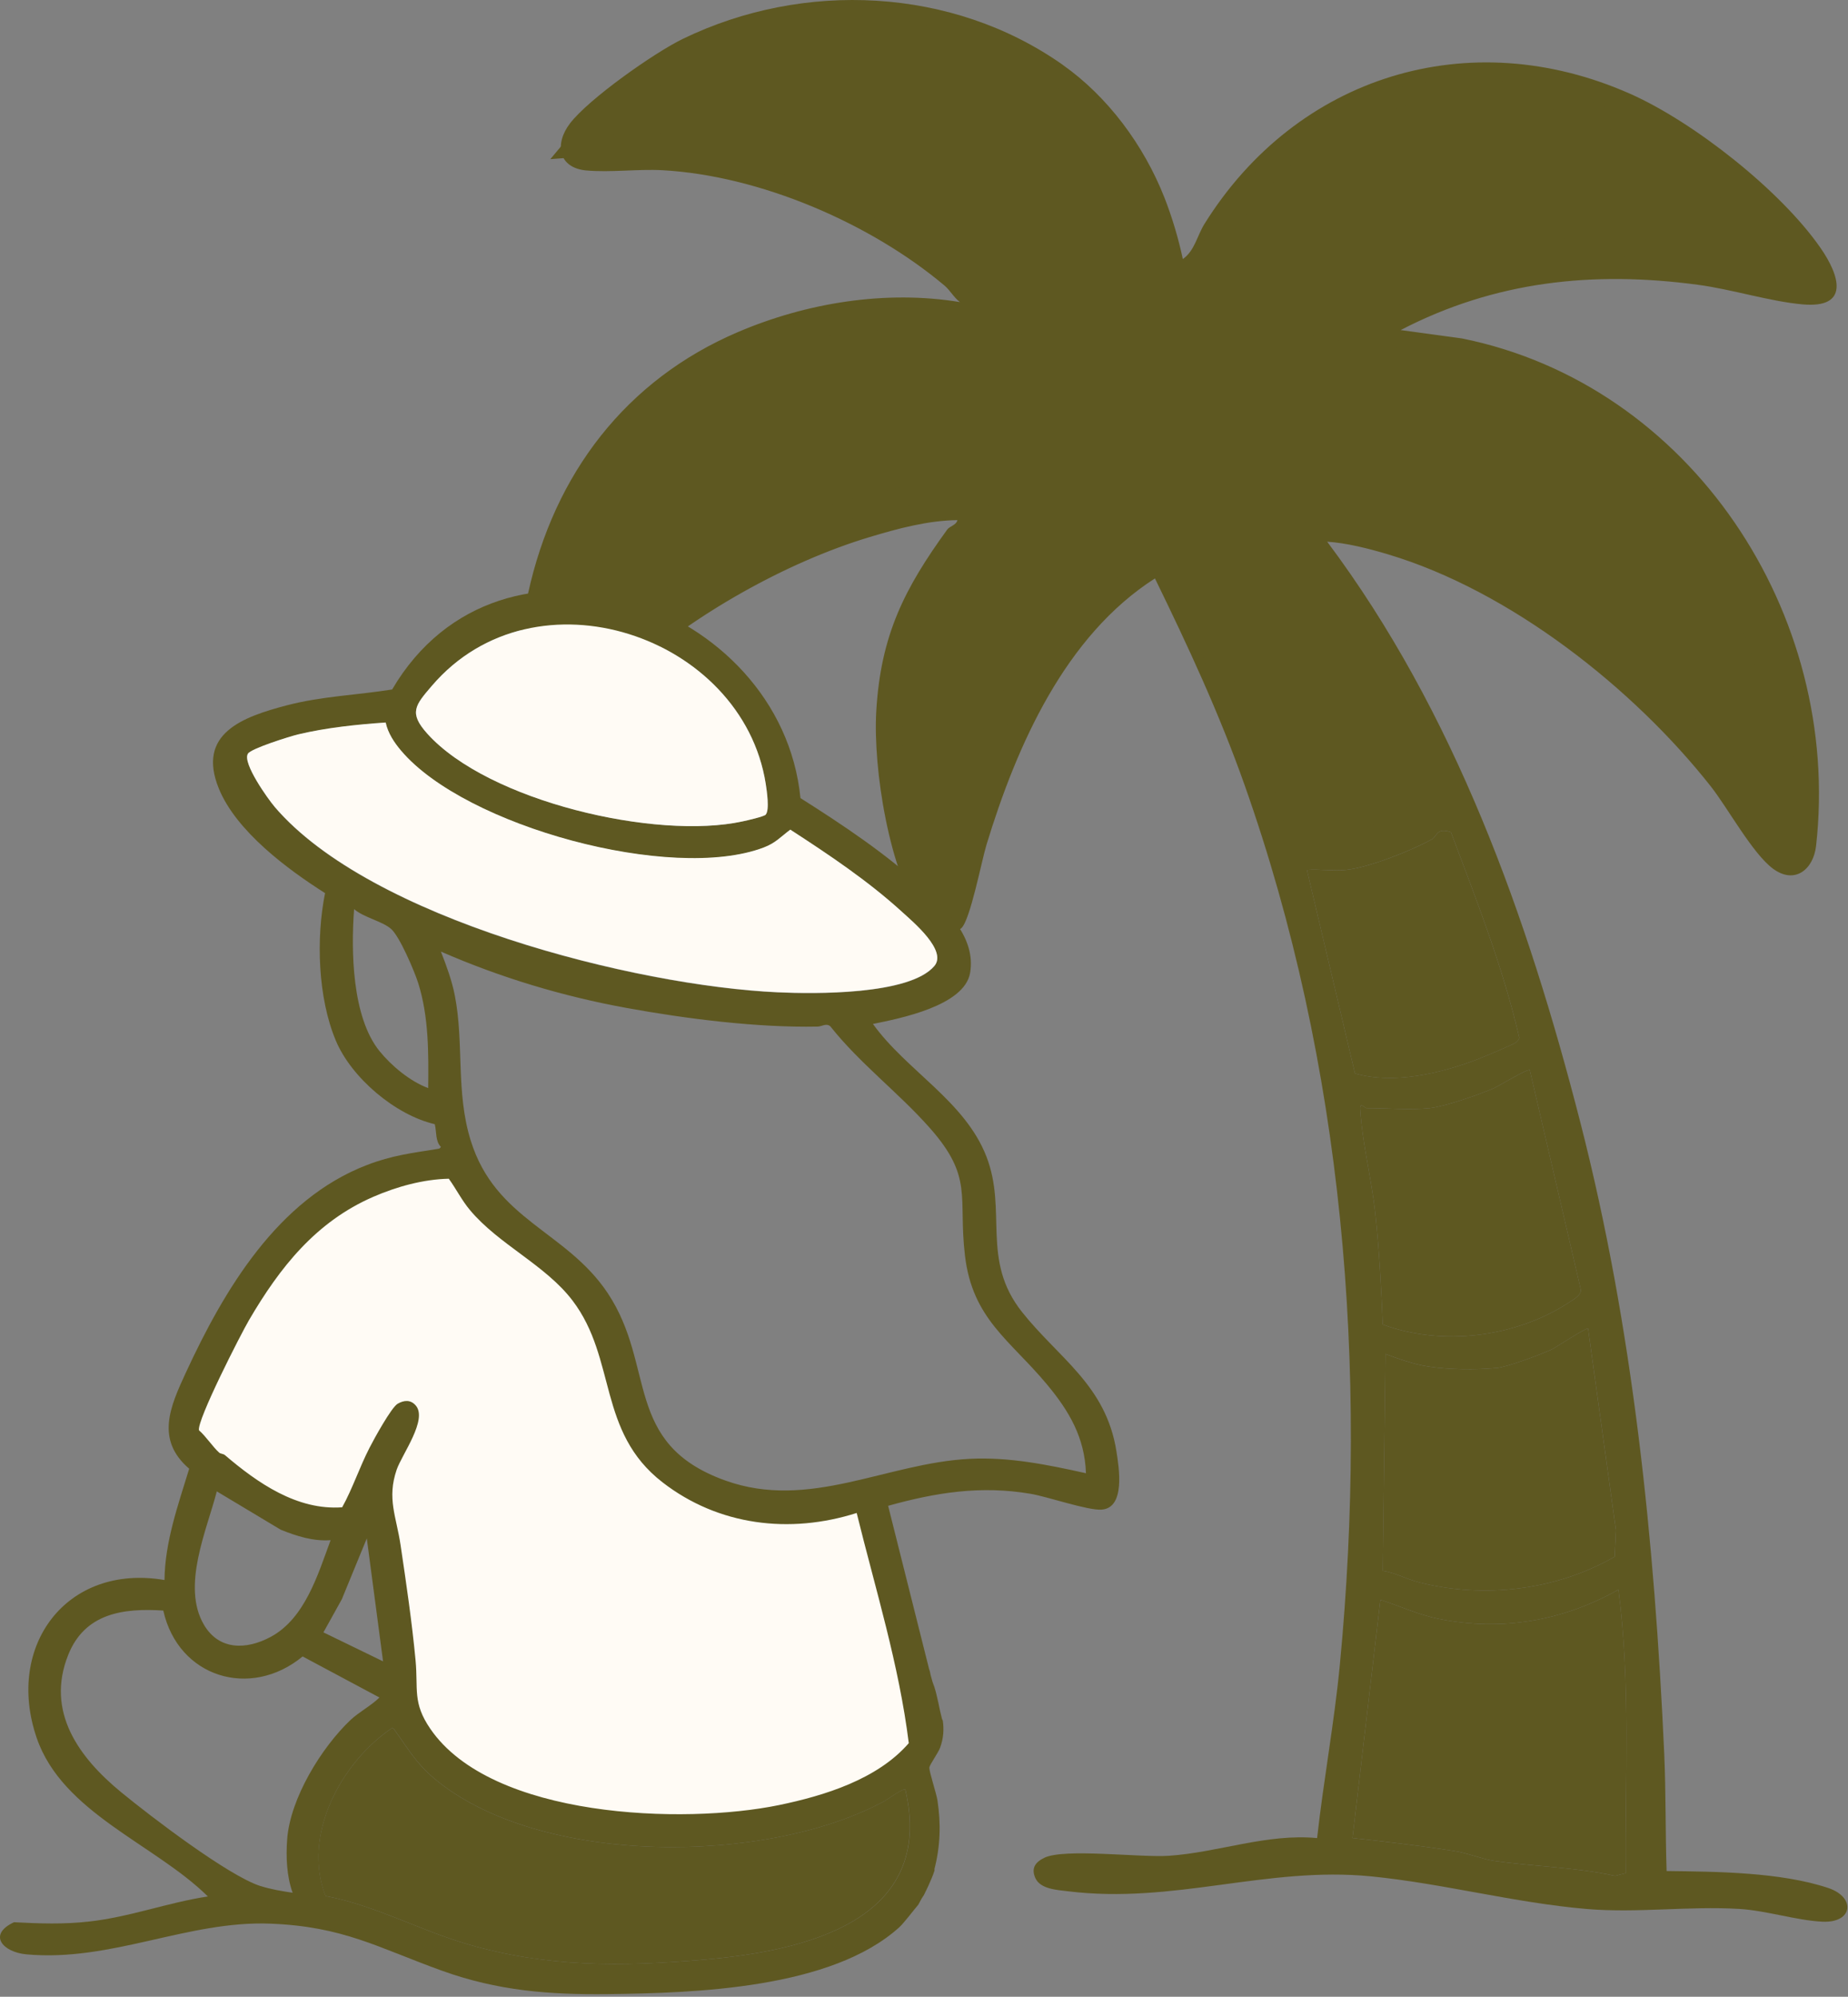 <?xml version="1.0" encoding="UTF-8"?> <svg xmlns="http://www.w3.org/2000/svg" width="288" height="311" viewBox="0 0 288 311" fill="none"><rect x="0" y="0" width="288" height="311" fill="#808080" stroke="none"/><path d="M165.629 10.11C172.605 15.025 178.238 22.564 181.471 30.779C182.655 33.791 183.666 37.178 184.337 40.348C186.188 39.053 186.551 36.728 187.72 34.857C202.077 11.851 228.924 3.458 254.078 14.622C263.994 19.024 277.554 29.706 283.74 38.647C286.709 42.934 288.311 48.078 280.898 47.406C275.778 46.941 269.9 45.062 264.61 44.355C248.295 42.168 232.983 43.779 218.286 51.409L227.831 52.712C263.462 59.892 287.08 95.582 283.026 131.738C282.607 135.46 279.682 137.797 276.307 135.299C273.125 132.946 269.276 125.86 266.62 122.485C254.56 107.184 235.363 92.037 216.312 86.341C213.347 85.453 209.874 84.569 206.834 84.371C226.722 110.907 238.083 142.862 246.282 174.798C254.505 206.812 257.852 240.027 259.356 273.044C259.632 279.139 259.526 285.317 259.731 291.42C267.524 291.515 277.483 291.582 284.92 294.061C289.259 295.51 288.773 299.532 284.028 299.311C280.006 299.126 275.284 297.57 271.005 297.318C263.09 296.856 255.16 297.997 247.304 297.334C236.038 296.378 224.93 293.366 213.699 292.253C197.368 290.639 182.999 296.627 166.383 294.566C164.686 294.357 162.108 294.231 161.346 292.498C160.683 290.986 161.335 290.042 162.744 289.36C165.874 287.836 177.626 289.348 182.166 289.044C189.86 288.531 197.415 285.546 205.263 286.288C206.269 277.26 207.947 268.291 208.812 259.244C213.221 213.077 209.42 165.908 193.922 122.157C190.017 111.132 185.111 100.576 179.991 90.091C165.985 99.044 158.461 116.098 153.747 131.541C152.966 134.102 151.197 143.367 149.808 144.575C147.751 146.368 145.331 145.345 143.902 143.356C138.585 135.966 136.043 119.729 136.56 110.796C137.247 98.91 140.961 91.666 147.617 82.484C148.016 81.936 149.026 81.805 149.208 81.012C144.577 81.063 139.888 82.338 135.482 83.665C122.459 87.585 108.027 95.784 98.087 104.693C94.68 107.749 91.005 112.576 87.33 114.961C85.238 116.323 82.249 116.232 81.109 113.773C79.241 109.754 81.266 97.138 82.293 92.448C86.379 73.768 97.582 59.158 114.994 51.725C125.708 47.15 138.056 45.148 149.602 47.051C148.679 46.376 148.063 45.212 147.222 44.501C135.652 34.755 118.397 27.345 103.235 26.512C99.401 26.303 95.106 26.895 91.356 26.548C87.038 26.149 86.363 22.458 88.818 19.237C91.735 15.415 101.924 8.235 106.424 6.052C125.234 -3.075 148.458 -2.001 165.637 10.106L165.629 10.11ZM192.019 38.955C190.085 42.121 187.613 48.674 185.699 50.995C183.954 53.111 181.747 52.266 180.97 49.834C177.977 40.435 177.934 33.132 171.689 24.376C156.333 2.831 123.312 0.782 102.453 14.946C99.477 16.967 96.307 18.949 93.93 21.795C98.418 21.455 103.049 21.12 107.565 21.388C126.024 22.478 146.926 33.752 158.263 48.456C159.479 50.035 160.892 51.82 160.667 53.944L159.274 54.934C145.529 49.87 131.065 51.303 117.742 56.861C97.791 65.186 86.086 85.848 85.273 107.322C85.238 108.238 85.581 108.949 85.644 109.825C89.043 106.967 91.664 103.363 94.905 100.339C108.828 87.356 130.567 76.508 149.792 75.485C151.478 75.394 161.402 75.118 160.979 77.968C160.806 79.149 153.487 84.281 151.947 85.93C142.43 96.135 140.191 114.148 143.385 127.277C143.811 129.022 145.446 135.058 146.231 136.274C146.354 136.463 146.729 136.783 146.823 136.664C148.256 129.508 150.818 122.098 153.862 115.474C158.492 105.4 168.235 90.443 178.27 85.015C181.846 83.08 183.153 85.717 184.886 88.536C187.041 92.034 189.358 97.07 191.107 100.868C195.524 110.48 199.503 120.874 202.109 131.118C207.351 131.426 214.109 129.958 218.771 127.486C219.502 127.1 223.382 124.356 223.402 123.863C219.32 113.137 212.937 103.6 207.6 93.541L199.097 81.399C198.722 80.128 199.409 79.243 200.589 78.88C201.303 78.663 204.876 78.936 205.835 79.034C233.855 81.951 261.91 103.584 276.449 126.843C276.666 127.186 277.582 130.423 278.273 129.559C278.719 119.062 276.828 108.507 272.94 98.776C263.434 74.976 241.683 56.644 214.899 57.702C212.518 57.796 205.796 59.454 204.272 57.702C202.882 56.107 204.233 54.551 205.444 53.375C209.526 49.412 221.31 43.518 226.749 41.521C241.221 36.211 256.115 36.642 270.39 39.724C271.649 39.997 279.465 42.275 279.848 41.923C279.939 41.529 279.816 41.41 279.658 41.13C279.303 40.494 272.774 34.127 271.755 33.243C246.274 11.089 211.393 7.224 192.003 38.951L192.019 38.955ZM209.795 135.488C207.856 135.689 205.65 135.342 203.676 135.488L211.164 167.187C217.157 168.924 224.48 167.199 230.227 165C231.104 164.664 235.888 162.663 236.271 162.359C236.508 162.173 236.697 161.948 236.78 161.652C234.262 150.73 230.077 140.119 226.122 129.618C223.907 128.821 223.955 130.265 223.185 130.7C220.039 132.468 213.32 135.121 209.795 135.484V135.488ZM222.822 172.595C219.896 172.907 216.012 172.595 212.953 172.595C212.676 172.595 211.899 171.525 211.978 172.773C212.313 178.145 213.746 183.597 214.33 188.981C214.95 194.697 215.254 200.575 215.495 206.303C224.764 209.702 236.101 208.316 244.395 202.94C245.196 202.423 246.507 201.716 246.349 200.824L238.41 166.674C238.059 166.413 233.646 169.125 232.765 169.512C230.531 170.487 225.178 172.346 222.822 172.595ZM247.49 206.939C247.281 206.69 242.547 209.836 241.841 210.168C240.072 210.997 234.881 212.915 233.294 213.061C229.955 213.373 225.782 213.342 222.466 212.817C220.303 212.473 217.962 211.656 215.917 210.886L215.503 244.654C217.528 244.985 219.182 245.952 221.191 246.462C231.352 249.043 242.607 247.662 251.635 242.459L251.832 238.322L247.494 206.935L247.49 206.939ZM252.223 247.598C243.534 252.478 234.025 254.12 224.195 252.142C221.057 251.51 218.148 250.141 215.124 249.177L210.778 286.28C216.083 286.857 221.436 287.488 226.71 288.313C228.774 288.637 231.021 289.565 232.71 289.814C238.995 290.737 245.453 290.8 251.686 292.17L253.356 291.752C253.23 277.031 254.137 262.169 252.223 247.598Z" fill="#5E5821"></path><path d="M100.289 13.185C111.036 5.888 124.868 2.79 137.976 4.261C151.093 5.733 163.61 11.8 171.582 22.982C174.829 27.538 176.462 31.723 177.66 35.93C178.253 38.013 178.743 40.122 179.26 42.243C179.716 44.111 180.198 46.012 180.802 47.997L181.069 48.853L181.07 48.855C181.36 49.768 181.823 50.09 182.059 50.158C182.201 50.199 182.614 50.252 183.22 49.517H183.221C184.035 48.53 185.05 46.508 186.176 44.125C186.831 42.739 187.516 41.252 188.182 39.923H188.012L189.403 37.648C199.349 21.371 213.376 14.115 228.244 13.876C243.031 13.639 258.467 20.341 271.411 31.591L272.059 32.185C272.918 32.992 274.336 34.367 275.681 35.695C276.587 36.59 277.477 37.481 278.166 38.192C278.509 38.547 278.81 38.864 279.041 39.118C279.155 39.244 279.26 39.365 279.348 39.471C279.413 39.55 279.54 39.704 279.635 39.873C279.646 39.893 279.659 39.913 279.676 39.943C279.691 39.969 279.717 40.012 279.742 40.055C279.791 40.142 279.872 40.29 279.936 40.477C280.087 40.92 280.07 41.342 279.98 41.735L279.876 42.184L279.54 42.497C279.248 42.767 278.932 42.852 278.806 42.882C278.65 42.918 278.512 42.928 278.419 42.932C278.232 42.938 278.044 42.922 277.888 42.904C277.566 42.867 277.172 42.796 276.755 42.709C275.912 42.533 274.829 42.264 273.746 41.983C271.507 41.403 269.34 40.792 268.748 40.663V40.662C254.646 37.617 240.062 37.223 225.939 42.4L225.94 42.401C223.306 43.369 219.065 45.307 214.969 47.504C210.833 49.722 207.037 52.102 205.162 53.925C204.553 54.518 204.12 55.017 203.935 55.448C203.856 55.633 203.851 55.743 203.859 55.807C203.866 55.861 203.894 55.989 204.075 56.197L204.106 56.214C204.19 56.26 204.451 56.38 205.066 56.442C205.801 56.517 206.743 56.481 207.795 56.381C208.838 56.281 209.912 56.126 210.911 55.983C211.868 55.847 212.824 55.712 213.515 55.685L214.803 55.648C241.773 55.187 263.475 73.846 273.003 97.698C276.967 107.617 278.897 118.384 278.442 129.1L278.42 129.59L278.113 129.973C277.83 130.324 277.309 130.724 276.576 130.674C275.952 130.631 275.534 130.274 275.342 130.082C274.949 129.689 274.67 129.133 274.498 128.758C274.301 128.331 274.128 127.875 274.001 127.537C273.934 127.358 273.884 127.222 273.842 127.115C273.83 127.083 273.82 127.06 273.813 127.044C259.438 104.093 231.772 82.854 204.358 79.998C203.903 79.951 202.796 79.86 201.721 79.808C201.183 79.781 200.672 79.766 200.262 79.769C200.057 79.771 199.893 79.778 199.774 79.787C199.715 79.792 199.681 79.797 199.666 79.799C199.335 79.905 199.221 80.036 199.194 80.079C199.181 80.099 199.171 80.122 199.167 80.162C199.164 80.183 199.162 80.216 199.167 80.262L207.5 92.161L207.552 92.237L207.596 92.318C212.83 102.19 219.347 111.973 223.474 122.808L223.581 123.088L223.571 123.388C223.557 123.828 223.362 124.148 223.299 124.249C223.208 124.395 223.105 124.52 223.022 124.613C222.853 124.804 222.644 125 222.437 125.182C222.016 125.553 221.47 125.981 220.925 126.389C219.868 127.179 218.627 128.029 218.146 128.284L218.147 128.285C213.244 130.884 206.212 132.416 200.695 132.088L199.604 132.023L199.335 130.964C196.758 120.832 192.815 110.525 188.423 100.97C186.667 97.147 184.385 92.202 182.288 88.798V88.797C181.83 88.054 181.461 87.423 181.068 86.852C180.679 86.286 180.343 85.899 180.026 85.652C179.736 85.427 179.482 85.334 179.199 85.325C178.889 85.316 178.399 85.404 177.656 85.807C172.917 88.371 168.127 93.266 163.906 98.879C159.704 104.466 156.167 110.63 153.896 115.575H153.895C150.892 122.112 148.371 129.411 146.964 136.436L146.893 136.792L146.666 137.076C146.02 137.883 145.102 137.638 144.923 137.58C144.65 137.492 144.44 137.349 144.328 137.267C144.098 137.098 143.833 136.844 143.651 136.562C143.345 136.089 143.044 135.319 142.781 134.576C142.499 133.779 142.199 132.829 141.916 131.878C141.349 129.976 140.827 128.007 140.608 127.109V127.107C138.959 120.33 138.718 112.333 140.104 104.717C141.488 97.108 144.519 89.76 149.529 84.389L149.53 84.388C150 83.884 150.832 83.187 151.718 82.471C152.618 81.743 153.72 80.881 154.714 80.084C155.735 79.266 156.68 78.49 157.375 77.853C157.603 77.645 157.789 77.462 157.937 77.309C157.882 77.281 157.819 77.251 157.747 77.221C157.056 76.933 155.979 76.721 154.696 76.587C152.17 76.323 149.357 76.412 148.547 76.455L148.546 76.456C129.746 77.456 108.322 88.118 94.6 100.91L94.599 100.909C93.036 102.368 91.62 103.967 90.115 105.625C88.628 107.262 87.064 108.944 85.283 110.445L83.027 112.348L82.828 109.403C82.808 109.109 82.742 108.853 82.639 108.392C82.544 107.967 82.429 107.403 82.455 106.742C83.285 84.811 95.25 63.548 115.841 54.958C129.193 49.388 143.771 47.837 157.719 52.74L157.849 52.648C157.796 52.174 157.63 51.688 157.357 51.168C156.952 50.397 156.384 49.663 155.754 48.846V48.847C144.67 34.475 124.167 23.422 106.152 22.358V22.357C101.752 22.096 97.216 22.422 92.718 22.763L89.187 23.03L91.459 20.314C94.002 17.272 97.385 15.154 100.289 13.185ZM199.698 79.788C199.696 79.789 199.694 79.788 199.692 79.789C199.696 79.788 199.701 79.788 199.706 79.786L199.698 79.788Z" fill="#5E5821" stroke="#5E5821" stroke-width="2.99"></path><path d="M252.224 247.598C254.139 262.168 253.231 277.031 253.357 291.751L251.687 292.169C245.454 290.804 238.996 290.736 232.711 289.813C231.022 289.564 228.772 288.636 226.711 288.313C221.437 287.488 216.088 286.856 210.779 286.28L215.125 249.177C218.149 250.14 221.054 251.51 224.197 252.141C234.022 254.119 243.536 252.477 252.224 247.598Z" fill="#5E5821"></path><path d="M247.49 206.938L251.828 238.325L251.631 242.462C242.603 247.661 231.348 249.042 221.187 246.465C219.178 245.955 217.524 244.984 215.499 244.657L215.914 210.889C217.962 211.663 220.303 212.48 222.463 212.82C225.778 213.345 229.951 213.38 233.291 213.064C234.878 212.914 240.069 211 241.837 210.171C242.54 209.839 247.277 206.693 247.486 206.942L247.49 206.938Z" fill="#5E5821"></path><path d="M222.822 172.594C225.174 172.345 230.531 170.486 232.766 169.511C233.646 169.128 238.059 166.412 238.411 166.673L246.349 200.823C246.507 201.715 245.196 202.418 244.395 202.939C236.101 208.316 224.764 209.701 215.495 206.302C215.258 200.57 214.95 194.697 214.33 188.98C213.746 183.596 212.313 178.148 211.978 172.772C211.899 171.524 212.676 172.594 212.953 172.594C216.012 172.594 219.897 172.906 222.822 172.594Z" fill="#5E5821"></path><path d="M209.795 135.488C213.32 135.124 220.039 132.472 223.185 130.703C223.959 130.269 223.907 128.824 226.122 129.622C230.077 140.118 234.258 150.733 236.78 161.656C236.698 161.952 236.508 162.173 236.271 162.363C235.888 162.667 231.104 164.668 230.227 165.003C224.476 167.202 217.157 168.927 211.165 167.19L203.676 135.492C205.65 135.346 207.857 135.693 209.795 135.492V135.488Z" fill="#5E5821"></path><path d="M42.019 235.264L29.296 224.201V221.435L32.062 212.032L40.912 198.756L49.209 188.247L60.272 183.269L72.441 180.503L74.1 185.481L82.951 193.778L93.46 203.735L95.673 210.372L103.97 228.073L121.117 235.264L135.499 233.604L138.264 241.348L144.902 271.771L129.414 281.727L108.395 285.599L85.163 283.386L69.122 275.089L61.931 264.58L58.613 236.923L61.931 222.541L53.081 238.582L42.019 235.264Z" fill="#FFFBF5" stroke="black" stroke-width="1.106"></path><path d="M173.987 226.038C172.36 215.771 165.059 211.612 159.306 204.388C152.812 196.246 157.038 188.635 153.72 180.116C150.357 171.476 141.285 166.775 136.041 159.484C140.245 158.632 150.301 156.663 151.186 151.53C152.116 146.076 147.58 141.717 143.929 138.354C138.121 132.989 131.406 128.52 124.746 124.305C121.715 93.672 78.017 78.571 61.113 107.39C55.626 108.264 50.117 108.441 44.707 109.857C37.882 111.649 30.591 114.215 34.109 122.833C36.82 129.46 44.774 135.378 50.659 139.107C49.243 146.12 49.531 155.391 52.33 162.062C54.752 167.859 61.6 173.667 67.751 175.094C68.061 176.244 67.817 177.738 68.713 178.634C68.525 178.932 68.426 178.91 68.149 178.955C64.111 179.607 61.102 179.95 57.186 181.455C43.28 186.798 34.939 200.87 28.965 213.791C26.509 219.101 24.208 224.234 29.485 228.759C27.759 234.401 25.702 240.132 25.635 246.094C10.38 243.495 0.81 256.35 5.711 270.665C9.716 282.369 24.108 287.204 32.395 295.379C26.155 296.33 20.203 298.587 13.909 299.284C9.904 299.738 6.198 299.605 2.182 299.395C-1.977 301.331 0.456 304.063 4.096 304.395C17.338 305.612 29.242 299.118 42.108 299.616C53.513 300.058 58.801 303.311 68.857 306.939C77.575 310.081 85.639 310.701 94.766 310.59C108.396 310.424 129.57 309.738 140.135 300.191C140.843 299.561 142.425 297.459 143.122 296.651C143.365 296.209 143.575 295.755 143.863 295.346C143.907 295.29 143.929 295.235 143.973 295.18C144.206 294.704 144.449 294.228 144.67 293.742C145.002 292.978 145.367 292.204 145.622 291.396C145.622 291.319 145.633 291.252 145.655 291.175C145.644 291.175 145.633 291.175 145.611 291.175C146.551 287.569 146.651 284.095 146.097 280.411C145.931 279.327 144.77 275.853 144.836 275.3C144.88 274.846 146.219 273.021 146.507 272.214C147.049 270.742 147.126 269.359 146.927 267.977C146.861 267.877 146.816 267.766 146.783 267.645C146.562 266.793 146.385 265.93 146.208 265.067C146.208 265.034 146.186 265.012 146.186 264.99C146.031 264.282 145.876 263.585 145.655 262.888C145.655 262.854 145.644 262.832 145.633 262.799C145.566 262.633 145.511 262.456 145.445 262.29C145.345 262.047 145.279 261.792 145.212 261.538C145.135 261.272 145.057 261.029 145.002 260.753C144.969 260.576 144.925 260.41 144.892 260.233C144.892 260.21 144.869 260.188 144.858 260.166C144.803 260.022 144.77 259.879 144.737 259.735L138.409 234.534C145.898 232.454 152.868 231.348 160.601 232.664C163.289 233.118 169.506 235.275 171.663 235.131C175.414 234.877 174.396 228.615 173.987 226.038ZM67.308 106.814C83.416 87.997 115.708 99.048 119.337 122.092C119.503 123.121 119.967 126.152 119.337 126.871C119.071 127.181 116.383 127.789 115.741 127.922C102.289 130.876 76.059 124.802 66.59 114.26C63.647 110.996 64.72 109.812 67.308 106.803V106.814ZM66.733 169.474C63.934 168.445 61.003 166.011 59.133 163.699C54.852 158.389 54.697 148.123 55.184 141.596C56.644 142.89 59.609 143.487 60.959 144.693C62.308 145.888 64.62 151.342 65.184 153.145C66.833 158.422 66.789 163.998 66.733 169.485V169.474ZM42.805 125.665C41.776 124.46 37.782 118.862 38.623 117.424C39.099 116.616 45.205 114.702 46.455 114.415C50.814 113.375 55.626 112.877 60.096 112.567C60.45 114.215 61.423 115.687 62.507 116.959C72.519 128.774 104.667 137.458 118.994 132.038C120.874 131.33 121.627 130.4 123.164 129.25C129.171 133.133 135.234 137.193 140.544 142.027C142.314 143.642 147.657 148.09 145.611 150.49C141.75 155.026 126.848 154.838 121.228 154.583C98.97 153.577 57.717 143.167 42.805 125.699V125.665ZM42.218 254.934C38.413 256.991 34.12 257.08 31.764 253.031C28.279 247.046 32.195 238.406 33.788 232.288L43.734 238.251C46.212 239.258 48.823 240.087 51.522 239.888C49.564 245.187 47.539 252.057 42.218 254.934ZM53.27 249.092L57.164 239.612L59.697 258.761L50.405 254.248L53.27 249.092ZM40.603 293.764C35.614 292.193 23.356 282.823 18.887 279.15C12.327 273.762 7.061 266.627 10.645 257.721C13.234 251.272 19.186 250.442 25.447 250.851C27.781 261.284 39.043 264.702 47.163 257.998L59.133 264.392C57.783 265.72 56.014 266.594 54.62 267.899C50.106 272.18 45.227 280.079 44.752 286.484C44.553 289.239 44.674 292.215 45.603 294.804C43.922 294.549 42.218 294.273 40.592 293.753L40.603 293.764ZM109.69 305.225C96.846 306.32 85.153 306.431 72.718 302.769C65.273 300.578 58.425 296.762 50.748 295.313C47.031 285.876 53.148 274.537 61.014 269.204C61.379 269.094 61.467 269.415 61.633 269.647C63.647 272.435 64.831 274.592 67.585 276.926C83.969 290.799 119.691 290.467 137.911 280.488C138.453 280.19 140.798 278.442 141.097 278.752C145.887 299.262 125.266 303.897 109.69 305.225ZM141.617 271.517C136.749 277.125 128.508 279.681 121.383 281.152C106.548 284.206 76.623 283.221 67.065 269.271C64.266 265.189 65.184 263.131 64.764 258.617C64.2 252.632 63.315 246.625 62.43 240.674C61.766 236.193 60.273 233.416 61.821 228.903C62.64 226.524 66.711 221.07 64.775 218.891C63.979 217.984 62.961 218.072 61.976 218.637C60.992 219.201 58.27 224.157 57.584 225.507C56.025 228.538 54.94 231.868 53.325 234.766C46.289 235.275 40.127 230.961 35.05 226.635C34.806 226.425 34.353 226.436 34.165 226.259C33.18 225.385 32.085 223.703 31.012 222.774C30.636 221.281 37.55 207.751 38.811 205.605C43.623 197.385 49.243 190.283 58.193 186.4C61.843 184.818 65.97 183.678 69.942 183.59C71.092 185.183 71.966 186.953 73.238 188.469C77.741 193.856 85.02 197.02 89.246 202.596C96.127 211.667 93.085 222.995 103.229 230.861C111.958 237.631 123.076 238.97 133.508 235.651C136.44 247.555 140.112 259.292 141.628 271.506L141.617 271.517ZM169.263 229.467C163.3 228.14 157.26 226.901 151.098 227.221C138.099 227.885 126.151 235.286 113.064 230.607C97.023 224.865 102.3 212.784 94.689 201.379C88.217 191.699 77.221 190.062 73.36 177.649C71.004 170.093 72.342 162.515 70.882 155.059C70.428 152.725 69.576 150.424 68.713 148.211C77.984 152.26 87.697 155.181 97.665 156.995C106.946 158.688 118.031 160.082 127.423 159.894C128.098 159.882 128.795 159.296 129.415 159.871C133.984 165.635 140.013 170.16 144.892 175.669C151.739 183.402 149.306 186.333 150.379 195.527C151.54 205.461 157.426 208.724 163.189 215.661C166.619 219.776 169.053 223.914 169.241 229.467H169.263Z" fill="#5E5821"></path><path d="M38.623 117.423C37.771 118.861 41.764 124.459 42.804 125.665C57.717 143.133 98.97 153.543 121.228 154.549C126.837 154.804 141.738 155.003 145.61 150.456C147.657 148.056 142.314 143.608 140.544 141.993C135.245 137.17 129.171 133.11 123.164 129.216C121.626 130.366 120.874 131.296 119.005 132.004C104.678 137.424 72.53 128.74 62.518 116.925C61.434 115.653 60.461 114.182 60.106 112.533C55.637 112.832 50.825 113.341 46.466 114.381C45.216 114.679 39.109 116.582 38.634 117.39L38.623 117.423Z" fill="#FFFBF5"></path><path d="M50.736 295.312C58.425 296.761 65.262 300.577 72.707 302.768C85.141 306.43 96.824 306.33 109.679 305.224C125.255 303.896 145.865 299.261 141.086 278.751C140.776 278.441 138.442 280.189 137.9 280.487C119.679 290.466 83.958 290.798 67.574 276.925C64.819 274.591 63.636 272.434 61.622 269.646C61.456 269.414 61.368 269.104 61.003 269.215C53.137 274.547 47.019 285.886 50.736 295.323V295.312Z" fill="#5E5821"></path><path d="M119.336 126.871C119.956 126.152 119.491 123.109 119.336 122.092C115.719 99.048 83.426 87.996 67.308 106.814C64.73 109.834 63.657 111.007 66.589 114.27C76.07 124.813 102.288 130.887 115.741 127.933C116.371 127.8 119.071 127.192 119.336 126.882V126.871Z" fill="#FFFBF5"></path></svg> 